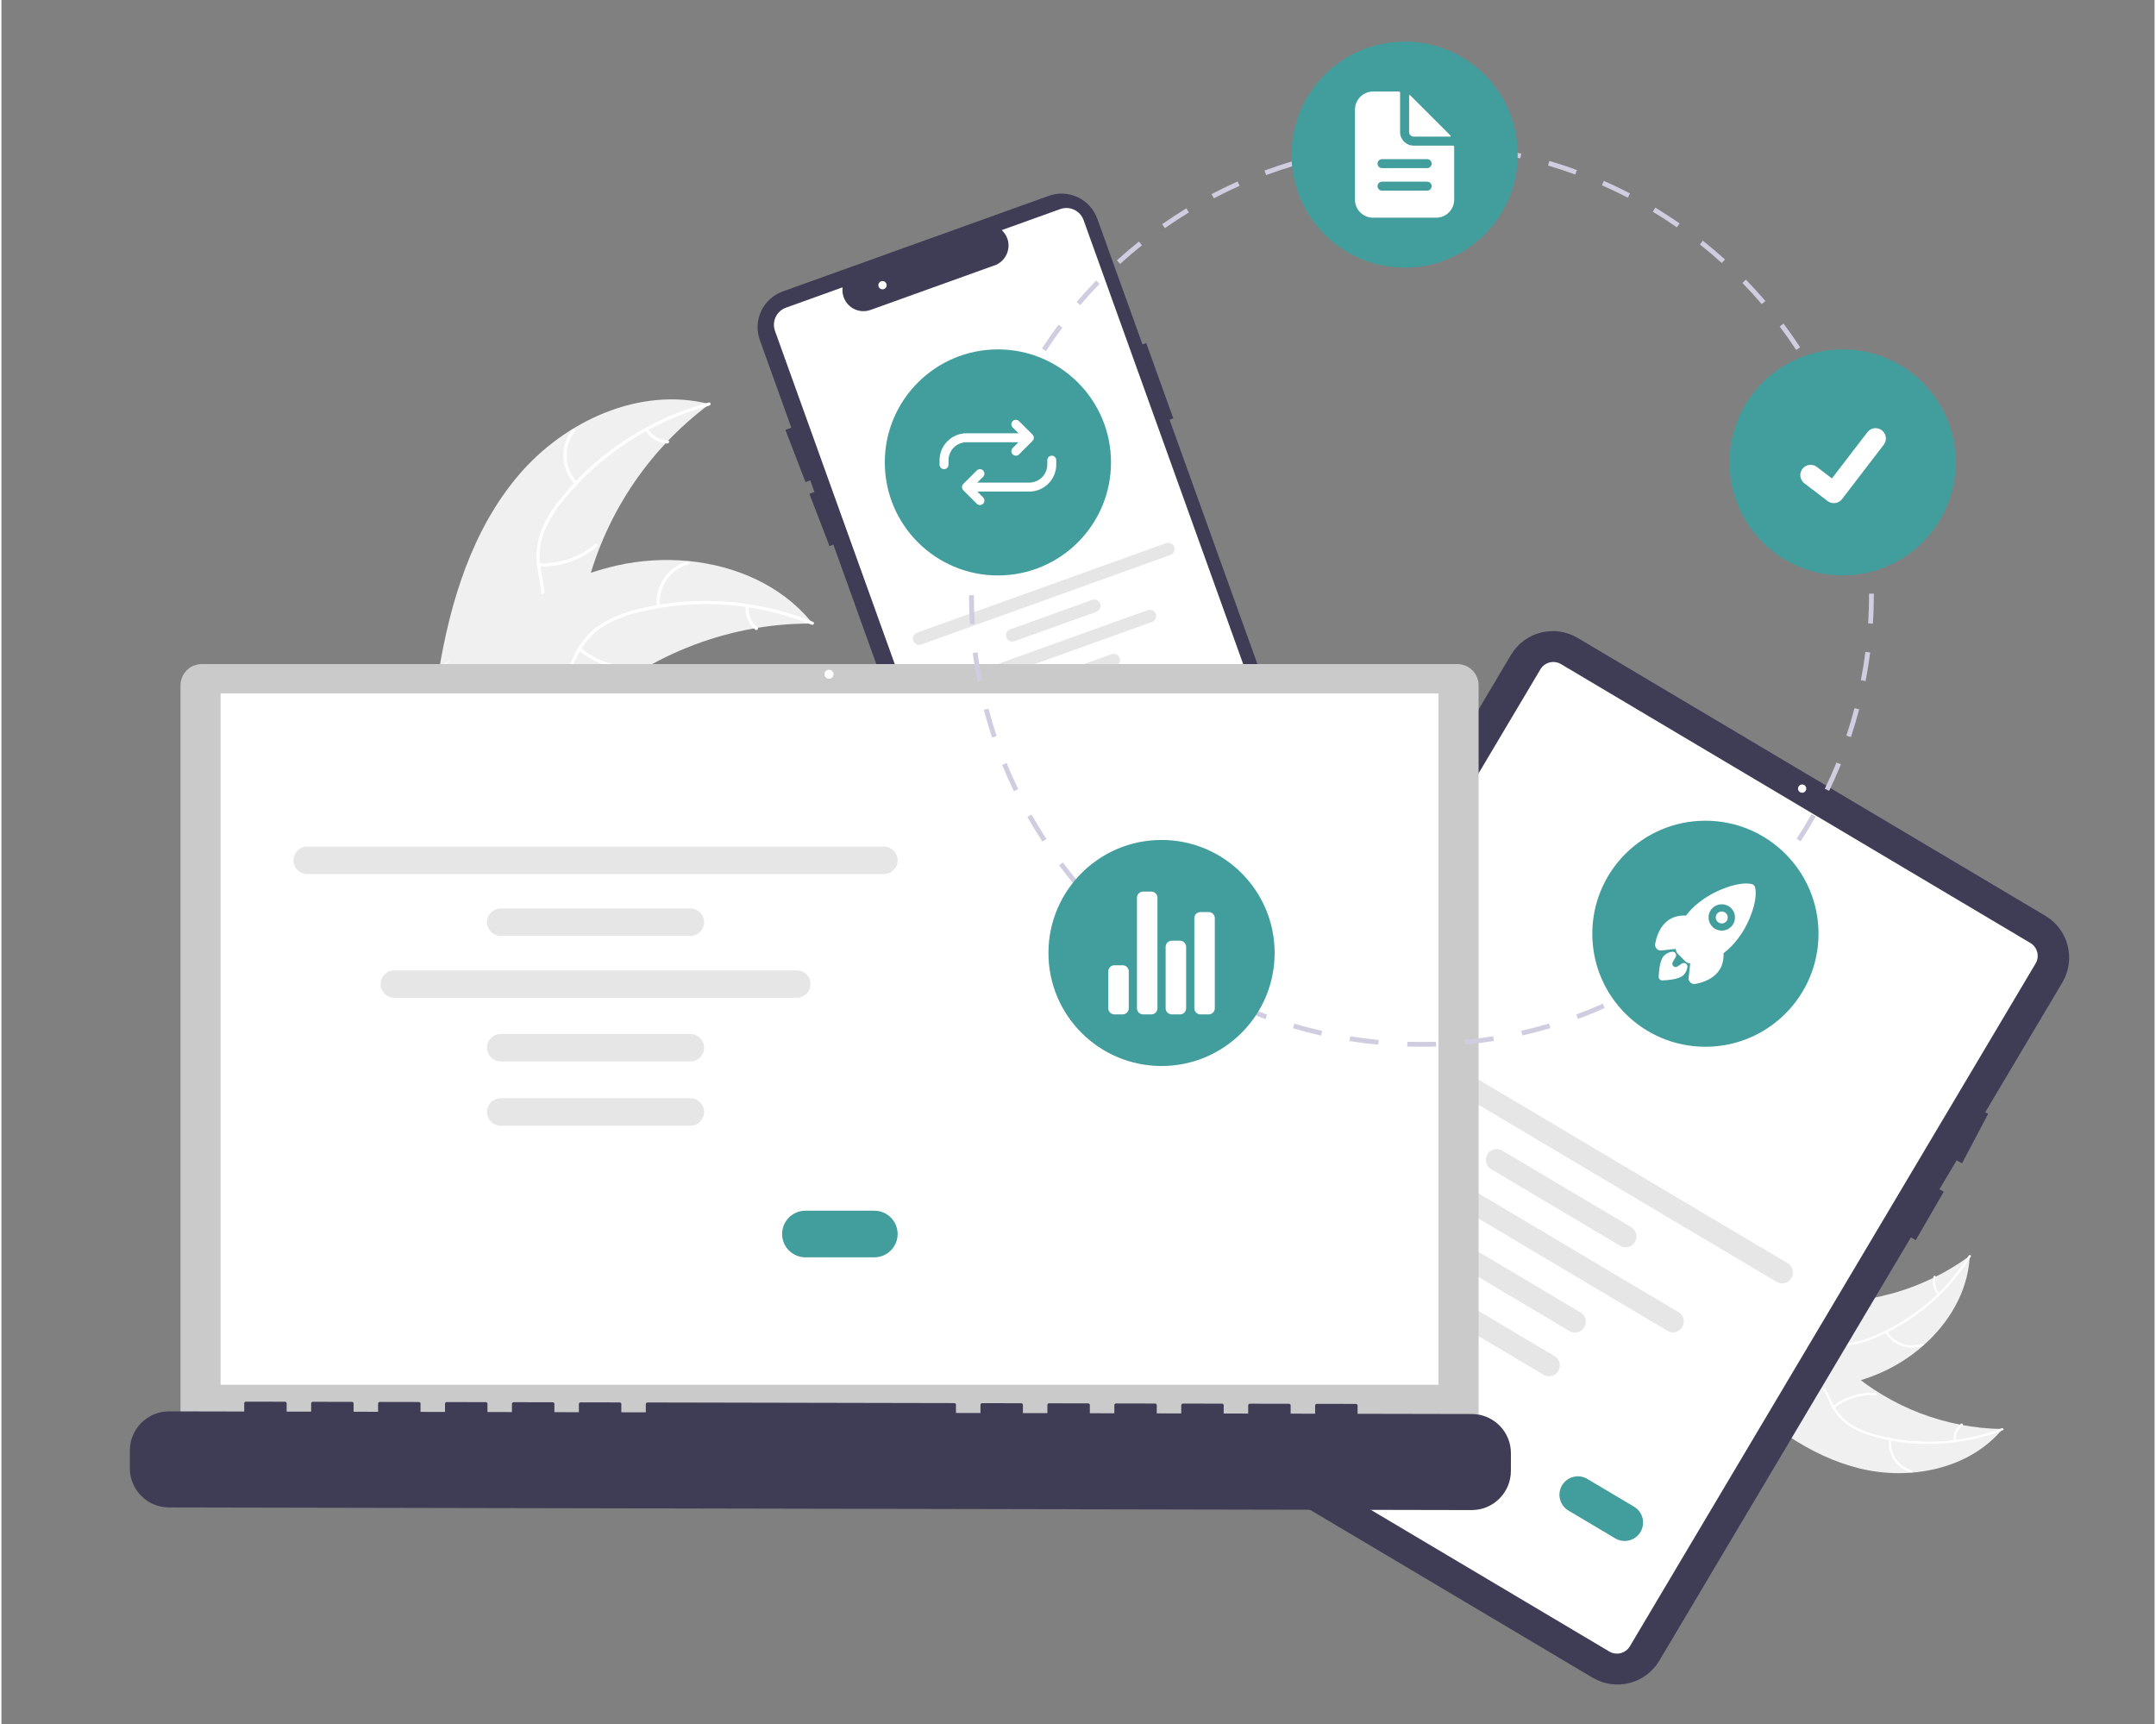 <svg xmlns="http://www.w3.org/2000/svg" xmlns:xlink="http://www.w3.org/1999/xlink" width="944" zoomAndPan="magnify" viewBox="0 0 708 567" height="755" preserveAspectRatio="xMidYMid meet" version="1.0"><rect x="0" y="0" width="708" height="567" fill="#808080" stroke="none"/><defs><clipPath id="65696c9cd3"><path d="M 424 13.891 L 499 13.891 L 499 89 L 424 89 Z M 424 13.891 " clip-rule="nonzero"/></clipPath><clipPath id="bf4a45e2d5"><path d="M 568 114 L 642.598 114 L 642.598 190 L 568 190 Z M 568 114 " clip-rule="nonzero"/></clipPath><clipPath id="f1587eb0f2"><path d="M 290.473 114 L 365 114 L 365 190 L 290.473 190 Z M 290.473 114 " clip-rule="nonzero"/></clipPath></defs><path fill="#3f3d56" d="M 432.488 272.582 L 384.105 138 L 385.332 137.559 L 376.434 112.805 L 375.207 113.246 L 360.352 71.926 C 359.23 68.809 356.918 66.266 353.922 64.852 C 350.926 63.441 347.492 63.277 344.375 64.398 L 256.906 95.832 C 253.789 96.953 251.242 99.266 249.832 102.262 C 248.422 105.258 248.258 108.691 249.375 111.809 L 259.734 140.621 L 257.797 141.367 L 264.406 158.535 L 265.961 157.938 L 267.332 161.758 L 265.68 162.395 L 272.293 179.559 L 273.559 179.074 L 321.516 312.469 C 322.629 315.59 324.941 318.137 327.941 319.551 C 330.938 320.961 334.375 321.125 337.492 319.996 L 424.961 288.559 C 431.445 286.223 434.812 279.074 432.488 272.582 Z M 432.488 272.582 " fill-opacity="1" fill-rule="nonzero"/><path fill="#ffffff" d="M 332.895 315.562 C 330.371 315.555 328.121 313.973 327.266 311.598 L 254.367 108.82 C 253.246 105.711 254.863 102.285 257.973 101.164 L 276.582 94.477 L 276.555 95.129 C 276.457 97.422 277.512 99.617 279.363 100.977 C 281.211 102.336 283.621 102.688 285.781 101.91 L 327.082 87.066 C 329.105 86.141 330.566 84.309 331.016 82.129 C 331.461 79.988 330.855 77.762 329.383 76.141 L 328.949 75.656 L 348.172 68.746 C 351.281 67.633 354.707 69.25 355.828 72.355 L 425.379 265.82 C 428.336 274.074 424.055 283.16 415.809 286.133 L 334.922 315.203 C 334.27 315.441 333.586 315.559 332.895 315.562 Z M 332.895 315.562 " fill-opacity="1" fill-rule="nonzero"/><path fill="#e6e6e6" d="M 384.387 182.48 L 302.465 211.922 C 301.77 212.176 300.992 212.035 300.426 211.559 C 299.859 211.078 299.594 210.336 299.723 209.609 C 299.855 208.879 300.367 208.277 301.066 208.027 L 382.984 178.586 C 384.059 178.203 385.242 178.762 385.629 179.836 C 386.012 180.906 385.457 182.09 384.387 182.48 Z M 384.387 182.48 " fill-opacity="1" fill-rule="nonzero"/><path fill="#e6e6e6" d="M 360.059 201.148 L 333.113 210.832 C 332.414 211.086 331.637 210.945 331.074 210.469 C 330.508 209.988 330.238 209.246 330.371 208.52 C 330.504 207.789 331.016 207.188 331.711 206.938 L 358.656 197.254 C 359.734 196.867 360.918 197.426 361.305 198.5 C 361.691 199.574 361.133 200.762 360.059 201.148 Z M 360.059 201.148 " fill-opacity="1" fill-rule="nonzero"/><path fill="#e6e6e6" d="M 366.465 218.977 L 339.52 228.66 C 338.445 229.047 337.262 228.488 336.875 227.414 C 336.488 226.336 337.047 225.152 338.121 224.766 L 365.066 215.082 C 366.141 214.695 367.328 215.254 367.715 216.328 C 368.102 217.402 367.543 218.59 366.465 218.977 Z M 366.465 218.977 " fill-opacity="1" fill-rule="nonzero"/><path fill="#e6e6e6" d="M 378.328 204.504 L 321.16 225.051 C 320.461 225.305 319.684 225.164 319.121 224.688 C 318.555 224.211 318.285 223.465 318.418 222.738 C 318.551 222.012 319.062 221.406 319.758 221.16 L 376.93 200.609 C 377.625 200.359 378.402 200.5 378.969 200.977 C 379.535 201.453 379.801 202.195 379.672 202.926 C 379.539 203.652 379.027 204.258 378.328 204.504 Z M 378.328 204.504 " fill-opacity="1" fill-rule="nonzero"/><path fill="#429e9d" d="M 403.613 236.258 L 393.828 239.773 C 392 240.43 389.984 239.48 389.328 237.652 C 388.672 235.824 389.621 233.809 391.449 233.152 L 401.23 229.637 C 403.059 228.98 405.074 229.93 405.73 231.758 C 406.387 233.586 405.438 235.598 403.613 236.258 Z M 403.613 236.258 " fill-opacity="1" fill-rule="nonzero"/><path fill="#ffffff" d="M 291.074 93.773 C 291.074 94.523 290.465 95.133 289.711 95.133 C 288.961 95.133 288.352 94.523 288.352 93.773 C 288.352 93.02 288.961 92.414 289.711 92.414 C 290.465 92.414 291.074 93.02 291.074 93.773 Z M 291.074 93.773 " fill-opacity="1" fill-rule="nonzero"/><path fill="#f0f0f0" d="M 170.031 156.27 C 185.281 138.324 210.027 127.012 232.836 132.875 C 212.293 148.168 197.82 170.238 191.98 195.172 C 189.762 204.797 188.297 215.734 180.484 221.773 C 175.621 225.531 169.082 226.559 162.973 225.879 C 156.863 225.195 151.051 222.969 145.312 220.758 L 143.789 220.926 C 147.625 197.691 154.781 174.219 170.031 156.27 Z M 170.031 156.27 " fill-opacity="1" fill-rule="nonzero"/><path fill="#ffffff" d="M 232.781 133.367 C 213.949 138.41 197.184 149.258 184.867 164.367 C 182.16 167.574 179.973 171.188 178.387 175.074 C 176.969 178.91 176.602 183.055 177.324 187.082 C 177.926 190.852 178.977 194.633 178.648 198.48 C 178.25 202.461 176.176 206.082 172.941 208.434 C 169.031 211.434 164.277 212.852 159.582 214.074 C 154.367 215.434 148.93 216.766 144.738 220.352 C 144.227 220.789 143.582 219.977 144.09 219.539 C 151.383 213.297 161.738 213.828 169.863 209.223 C 173.656 207.078 176.82 203.773 177.504 199.328 C 178.102 195.445 177.02 191.539 176.379 187.73 C 175.617 183.812 175.824 179.77 176.98 175.949 C 178.363 171.996 180.406 168.305 183.027 165.035 C 188.805 157.582 195.723 151.082 203.52 145.773 C 212.387 139.668 222.234 135.125 232.633 132.34 C 233.277 132.168 233.418 133.195 232.781 133.367 Z M 232.781 133.367 " fill-opacity="1" fill-rule="nonzero"/><path fill="#ffffff" d="M 188.547 159.27 C 183.891 154.289 183.523 146.672 187.684 141.27 C 188.094 140.742 188.934 141.355 188.523 141.883 C 184.637 146.906 184.992 154.012 189.359 158.621 C 189.82 159.109 189.004 159.75 188.547 159.27 Z M 188.547 159.27 " fill-opacity="1" fill-rule="nonzero"/><path fill="#ffffff" d="M 176.77 185.211 C 183.512 185.496 190.113 183.23 195.258 178.863 C 195.766 178.434 196.414 179.246 195.902 179.676 C 190.543 184.211 183.668 186.555 176.652 186.242 C 175.984 186.215 176.105 185.184 176.77 185.211 Z M 176.77 185.211 " fill-opacity="1" fill-rule="nonzero"/><path fill="#ffffff" d="M 212.652 141.02 C 214.031 143.281 216.453 144.703 219.102 144.797 C 219.773 144.816 219.648 145.848 218.984 145.828 C 216.059 145.711 213.383 144.152 211.84 141.664 C 211.672 141.438 211.707 141.117 211.922 140.934 C 212.148 140.758 212.473 140.797 212.652 141.02 Z M 212.652 141.02 " fill-opacity="1" fill-rule="nonzero"/><path fill="#f0f0f0" d="M 266.758 205.039 C 266.34 205.039 265.922 205.039 265.5 205.043 C 259.879 205.051 254.273 205.512 248.727 206.426 C 248.297 206.492 247.863 206.562 247.438 206.641 C 234.105 208.984 221.324 213.785 209.742 220.797 C 205.137 223.594 200.754 226.734 196.625 230.191 C 190.922 234.969 185.121 240.605 178.371 243.145 C 177.672 243.418 176.953 243.648 176.223 243.832 L 144.113 222.773 C 144.062 222.691 144.012 222.613 143.961 222.527 L 142.641 221.746 C 142.84 221.551 143.055 221.355 143.254 221.164 C 143.371 221.051 143.492 220.941 143.609 220.828 C 143.688 220.758 143.766 220.684 143.836 220.613 C 143.859 220.586 143.887 220.562 143.91 220.547 C 143.977 220.477 144.047 220.414 144.109 220.352 C 145.293 219.254 146.484 218.16 147.688 217.07 C 147.691 217.066 147.691 217.066 147.703 217.062 C 156.883 208.805 166.832 201.238 177.613 195.422 C 177.941 195.246 178.27 195.066 178.609 194.898 C 183.48 192.305 188.562 190.113 193.793 188.348 C 196.66 187.391 199.574 186.578 202.523 185.914 C 210.152 184.211 217.996 183.723 225.773 184.461 C 241.281 185.934 256.141 192.348 266.012 204.133 C 266.266 204.434 266.512 204.73 266.758 205.039 Z M 266.758 205.039 " fill-opacity="1" fill-rule="nonzero"/><path fill="#ffffff" d="M 266.418 205.402 C 248.348 198.09 228.43 196.66 209.496 201.312 C 205.402 202.238 201.48 203.809 197.875 205.957 C 194.434 208.168 191.641 211.258 189.797 214.906 C 188.008 218.277 186.566 221.93 183.988 224.805 C 181.277 227.742 177.438 229.383 173.441 229.312 C 168.512 229.355 163.863 227.629 159.375 225.777 C 154.391 223.723 149.25 221.512 143.742 221.855 C 143.074 221.895 143.051 220.855 143.715 220.816 C 153.297 220.223 161.246 226.879 170.504 228.094 C 174.824 228.66 179.344 227.93 182.562 224.793 C 185.379 222.047 186.867 218.281 188.652 214.855 C 190.398 211.27 193 208.164 196.227 205.812 C 199.707 203.484 203.562 201.77 207.625 200.734 C 216.727 198.262 226.164 197.234 235.586 197.691 C 246.34 198.156 256.938 200.457 266.918 204.492 C 267.539 204.742 267.031 205.648 266.418 205.402 Z M 266.418 205.402 " fill-opacity="1" fill-rule="nonzero"/><path fill="#ffffff" d="M 215.504 199.453 C 214.781 192.676 219.078 186.371 225.652 184.566 C 226.297 184.391 226.598 185.383 225.953 185.559 C 219.828 187.23 215.832 193.117 216.543 199.43 C 216.617 200.094 215.578 200.113 215.504 199.453 Z M 215.504 199.453 " fill-opacity="1" fill-rule="nonzero"/><path fill="#ffffff" d="M 190.477 213.078 C 195.691 217.363 202.324 219.531 209.062 219.141 C 209.73 219.102 209.754 220.141 209.09 220.18 C 202.078 220.57 195.176 218.305 189.762 213.832 C 189.246 213.406 189.965 212.656 190.477 213.078 Z M 190.477 213.078 " fill-opacity="1" fill-rule="nonzero"/><path fill="#ffffff" d="M 245.742 199.395 C 245.477 202.031 246.559 204.625 248.617 206.293 C 249.137 206.711 248.418 207.461 247.902 207.047 C 245.637 205.191 244.438 202.336 244.703 199.422 C 244.703 199.137 244.926 198.906 245.207 198.891 C 245.496 198.883 245.73 199.109 245.742 199.395 Z M 245.742 199.395 " fill-opacity="1" fill-rule="nonzero"/><path fill="#f0f0f0" d="M 611.051 482.844 C 627.68 486.918 647.07 483.043 658.008 469.875 C 639.395 469.617 621.469 462.785 607.406 450.582 C 602 445.859 596.477 440.043 589.301 439.812 C 584.836 439.668 580.547 441.848 577.238 444.852 C 573.934 447.855 571.457 451.645 569.02 455.391 L 568.051 455.938 C 580.207 467.992 594.426 478.766 611.051 482.844 Z M 611.051 482.844 " fill-opacity="1" fill-rule="nonzero"/><path fill="#ffffff" d="M 657.766 469.609 C 644.527 474.66 630.031 475.41 616.34 471.754 C 613.379 471.02 610.551 469.824 607.965 468.211 C 605.492 466.555 603.508 464.27 602.223 461.59 C 600.969 459.113 599.977 456.438 598.145 454.312 C 596.215 452.137 593.449 450.891 590.543 450.883 C 586.965 450.781 583.559 451.969 580.27 453.25 C 576.621 454.668 572.852 456.203 568.852 455.875 C 568.367 455.832 568.336 456.586 568.82 456.625 C 575.773 457.199 581.648 452.477 588.395 451.727 C 591.543 451.375 594.812 451.973 597.109 454.301 C 599.113 456.336 600.141 459.094 601.387 461.609 C 602.605 464.242 604.453 466.539 606.762 468.293 C 609.258 470.035 612.035 471.336 614.973 472.148 C 621.551 474.078 628.391 474.961 635.246 474.762 C 643.07 474.582 650.805 473.066 658.117 470.277 C 658.57 470.105 658.215 469.438 657.766 469.609 Z M 657.766 469.609 " fill-opacity="1" fill-rule="nonzero"/><path fill="#ffffff" d="M 620.68 473.191 C 620.055 478.109 623.086 482.75 627.84 484.16 C 628.305 484.297 628.539 483.578 628.07 483.441 C 623.645 482.137 620.824 477.801 621.434 473.227 C 621.496 472.746 620.742 472.715 620.68 473.191 Z M 620.68 473.191 " fill-opacity="1" fill-rule="nonzero"/><path fill="#ffffff" d="M 602.691 462.93 C 606.539 459.891 611.395 458.41 616.285 458.793 C 616.77 458.832 616.801 458.078 616.316 458.039 C 611.227 457.652 606.18 459.199 602.18 462.371 C 601.801 462.672 602.312 463.23 602.691 462.93 Z M 602.691 462.93 " fill-opacity="1" fill-rule="nonzero"/><path fill="#ffffff" d="M 642.652 473.676 C 642.5 471.754 643.32 469.887 644.84 468.703 C 645.227 468.406 644.715 467.852 644.332 468.145 C 642.66 469.461 641.75 471.52 641.898 473.641 C 641.895 473.844 642.051 474.02 642.258 474.035 C 642.465 474.043 642.641 473.883 642.652 473.676 Z M 642.652 473.676 " fill-opacity="1" fill-rule="nonzero"/><path fill="#f0f0f0" d="M 647.246 412.922 C 647 413.102 646.754 413.281 646.504 413.457 C 643.191 415.848 639.688 417.965 636.035 419.785 C 635.754 419.93 635.469 420.074 635.184 420.211 C 626.332 424.508 616.758 427.125 606.953 427.926 C 603.051 428.242 599.129 428.258 595.223 427.98 C 589.828 427.594 584.012 426.746 578.953 428.125 C 578.426 428.262 577.906 428.434 577.395 428.633 L 567.453 454.711 C 567.461 454.781 567.465 454.852 567.469 454.922 L 567.027 455.945 C 567.227 455.973 567.434 456 567.637 456.027 C 567.75 456.043 567.871 456.055 567.984 456.074 C 568.062 456.082 568.141 456.09 568.211 456.105 C 568.238 456.109 568.266 456.109 568.285 456.113 C 568.355 456.125 568.422 456.129 568.484 456.141 C 569.648 456.285 570.816 456.422 571.988 456.551 C 571.996 456.551 571.996 456.551 572.004 456.547 C 580.918 457.609 589.926 457.613 598.84 456.555 C 599.105 456.52 599.375 456.488 599.645 456.438 C 603.621 455.891 607.547 455.02 611.383 453.832 C 613.477 453.176 615.543 452.41 617.562 451.547 C 622.777 449.301 627.605 446.246 631.875 442.5 C 640.379 435.027 646.398 424.922 647.191 413.777 C 647.211 413.492 647.23 413.211 647.246 412.922 Z M 647.246 412.922 " fill-opacity="1" fill-rule="nonzero"/><path fill="#ffffff" d="M 646.891 412.855 C 639.359 424.859 628.238 434.184 615.105 439.508 C 612.301 440.703 609.324 441.449 606.285 441.719 C 603.312 441.887 600.355 441.254 597.711 439.891 C 595.223 438.668 592.82 437.129 590.074 436.535 C 587.227 435.957 584.266 436.629 581.941 438.371 C 579.02 440.445 577.02 443.441 575.164 446.445 C 573.105 449.777 571.016 453.27 567.629 455.414 C 567.219 455.672 567.645 456.297 568.055 456.035 C 573.953 452.305 575.797 444.996 580.734 440.34 C 583.035 438.164 586.008 436.672 589.242 437.148 C 592.07 437.566 594.551 439.148 597.059 440.41 C 599.617 441.777 602.473 442.5 605.375 442.508 C 608.418 442.395 611.418 441.766 614.25 440.645 C 620.664 438.223 626.66 434.809 632.016 430.527 C 638.152 425.676 643.414 419.805 647.574 413.18 C 647.832 412.77 647.148 412.449 646.891 412.855 Z M 646.891 412.855 " fill-opacity="1" fill-rule="nonzero"/><path fill="#ffffff" d="M 619.438 438.043 C 621.898 442.344 627.113 444.227 631.758 442.488 C 632.211 442.32 631.965 441.605 631.512 441.777 C 627.191 443.402 622.328 441.637 620.059 437.617 C 619.82 437.195 619.199 437.621 619.438 438.043 Z M 619.438 438.043 " fill-opacity="1" fill-rule="nonzero"/><path fill="#ffffff" d="M 598.895 440.676 C 600.137 435.934 603.121 431.832 607.258 429.191 C 607.664 428.93 607.238 428.309 606.828 428.57 C 602.535 431.324 599.434 435.598 598.152 440.539 C 598.031 441.008 598.773 441.145 598.895 440.676 Z M 598.895 440.676 " fill-opacity="1" fill-rule="nonzero"/><path fill="#ffffff" d="M 637.27 425.199 C 635.992 423.758 635.523 421.773 636.027 419.914 C 636.152 419.445 635.41 419.309 635.285 419.773 C 634.738 421.832 635.25 424.023 636.648 425.629 C 636.77 425.793 637 425.836 637.172 425.727 C 637.344 425.605 637.387 425.371 637.27 425.199 Z M 637.27 425.199 " fill-opacity="1" fill-rule="nonzero"/><path fill="#3f3d56" d="M 677.68 323.047 L 652.324 365.707 L 653.289 366.215 L 644.703 382.492 L 642.914 381.547 L 637.273 391.035 L 638.672 391.84 L 629.473 407.766 L 627.879 406.844 L 545.145 546.062 C 540.629 553.648 530.82 556.145 523.227 551.645 L 369.418 460.266 C 361.832 455.75 359.332 445.941 363.836 438.348 L 496.371 215.332 C 500.891 207.742 510.695 205.246 518.293 209.75 L 672.098 301.129 C 679.684 305.648 682.18 315.449 677.68 323.047 Z M 677.68 323.047 " fill-opacity="1" fill-rule="nonzero"/><path fill="#ffffff" d="M 528.707 543.035 L 374.359 451.336 C 372.02 449.941 371.25 446.922 372.637 444.578 L 506.051 220.078 C 507.445 217.742 510.469 216.973 512.809 218.359 L 667.156 310.059 C 669.496 311.449 670.266 314.473 668.875 316.812 L 535.465 541.316 C 534.07 543.652 531.047 544.422 528.707 543.035 Z M 528.707 543.035 " fill-opacity="1" fill-rule="nonzero"/><path fill="#ffffff" d="M 593.469 259.301 C 593.469 260.051 592.859 260.66 592.109 260.66 C 591.355 260.66 590.746 260.051 590.746 259.301 C 590.746 258.547 591.355 257.938 592.109 257.938 C 592.859 257.938 593.469 258.547 593.469 259.301 Z M 593.469 259.301 " fill-opacity="1" fill-rule="nonzero"/><path fill="#e6e6e6" d="M 583.688 421.477 L 454.844 344.934 C 453.746 344.285 453.078 343.098 453.09 341.824 C 453.105 340.547 453.801 339.379 454.914 338.754 C 456.027 338.133 457.391 338.152 458.484 338.809 L 587.328 415.355 C 588.426 416 589.094 417.188 589.082 418.465 C 589.066 419.738 588.371 420.91 587.258 421.531 C 586.145 422.156 584.781 422.133 583.688 421.477 Z M 583.688 421.477 " fill-opacity="1" fill-rule="nonzero"/><path fill="#e6e6e6" d="M 532.242 409.617 L 489.863 384.438 C 488.77 383.789 488.102 382.605 488.121 381.332 C 488.137 380.059 488.828 378.891 489.938 378.27 C 491.051 377.648 492.406 377.664 493.5 378.316 L 535.883 403.492 C 537.574 404.496 538.129 406.684 537.125 408.375 C 536.121 410.066 533.934 410.621 532.242 409.617 Z M 532.242 409.617 " fill-opacity="1" fill-rule="nonzero"/><path fill="#e6e6e6" d="M 515.578 437.656 L 473.199 412.477 C 471.508 411.473 470.953 409.289 471.957 407.598 C 472.961 405.906 475.148 405.348 476.84 406.355 L 519.219 431.531 C 520.91 432.535 521.469 434.723 520.461 436.414 C 519.457 438.105 517.27 438.66 515.578 437.656 Z M 515.578 437.656 " fill-opacity="1" fill-rule="nonzero"/><path fill="#e6e6e6" d="M 507.047 452.016 L 464.664 426.84 C 463.566 426.191 462.902 425.004 462.914 423.73 C 462.93 422.457 463.625 421.289 464.738 420.664 C 465.852 420.043 467.211 420.062 468.305 420.715 L 510.684 445.895 C 511.785 446.539 512.453 447.727 512.441 449.004 C 512.426 450.277 511.73 451.449 510.617 452.07 C 509.5 452.695 508.141 452.672 507.047 452.016 Z M 507.047 452.016 " fill-opacity="1" fill-rule="nonzero"/><path fill="#e6e6e6" d="M 547.797 437.562 L 457.879 384.141 C 456.199 383.133 455.648 380.953 456.648 379.266 C 457.652 377.582 459.828 377.023 461.52 378.016 L 551.434 431.438 C 552.535 432.082 553.203 433.27 553.191 434.547 C 553.176 435.82 552.48 436.992 551.367 437.613 C 550.25 438.238 548.891 438.219 547.797 437.562 Z M 547.797 437.562 " fill-opacity="1" fill-rule="nonzero"/><path fill="#429e9d" d="M 530.656 505.832 L 515.27 496.688 C 512.398 494.977 511.453 491.266 513.164 488.391 C 514.871 485.516 518.582 484.57 521.457 486.273 L 536.848 495.418 C 539.723 497.125 540.668 500.84 538.961 503.719 C 537.25 506.594 533.535 507.539 530.656 505.832 Z M 530.656 505.832 " fill-opacity="1" fill-rule="nonzero"/><path fill="#cacaca" d="M 58.887 472.41 L 485.727 472.41 L 485.727 225.332 C 485.719 221.477 482.598 218.352 478.742 218.348 L 65.871 218.348 C 62.016 218.352 58.891 221.477 58.887 225.332 Z M 58.887 472.41 " fill-opacity="1" fill-rule="nonzero"/><path fill="#ffffff" d="M 72.074 228.004 L 472.535 228.004 L 472.535 455.324 L 72.074 455.324 Z M 72.074 228.004 " fill-opacity="1" fill-rule="nonzero"/><path fill="#e6e6e6" d="M 290.18 287.387 L 100.535 287.387 C 98.043 287.387 96.027 285.367 96.027 282.879 C 96.027 280.391 98.043 278.371 100.535 278.371 L 290.18 278.371 C 292.668 278.371 294.688 280.391 294.688 282.879 C 294.688 285.367 292.668 287.387 290.18 287.387 Z M 290.18 287.387 " fill-opacity="1" fill-rule="nonzero"/><path fill="#e6e6e6" d="M 226.547 307.73 L 164.168 307.73 C 161.676 307.73 159.66 305.715 159.66 303.223 C 159.66 300.734 161.676 298.715 164.168 298.715 L 226.547 298.715 C 229.035 298.715 231.055 300.734 231.055 303.223 C 231.055 305.715 229.035 307.73 226.547 307.73 Z M 226.547 307.73 " fill-opacity="1" fill-rule="nonzero"/><path fill="#e6e6e6" d="M 226.547 349 L 164.168 349 C 161.676 349 159.66 346.984 159.66 344.496 C 159.66 342.004 161.676 339.988 164.168 339.988 L 226.547 339.988 C 229.035 339.988 231.055 342.004 231.055 344.496 C 231.055 346.984 229.035 349 226.547 349 Z M 226.547 349 " fill-opacity="1" fill-rule="nonzero"/><path fill="#e6e6e6" d="M 226.547 370.141 L 164.168 370.141 C 161.676 370.141 159.66 368.121 159.66 365.633 C 159.66 363.145 161.676 361.125 164.168 361.125 L 226.547 361.125 C 229.035 361.125 231.055 363.145 231.055 365.633 C 231.055 368.121 229.035 370.141 226.547 370.141 Z M 226.547 370.141 " fill-opacity="1" fill-rule="nonzero"/><path fill="#e6e6e6" d="M 261.531 328.078 L 129.184 328.078 C 126.691 328.078 124.676 326.059 124.676 323.57 C 124.676 321.082 126.691 319.062 129.184 319.062 L 261.531 319.062 C 264.02 319.062 266.039 321.082 266.039 323.57 C 266.039 326.059 264.02 328.078 261.531 328.078 Z M 261.531 328.078 " fill-opacity="1" fill-rule="nonzero"/><path fill="#429e9d" d="M 287.02 413.418 L 264.371 413.418 C 260.137 413.418 256.707 409.988 256.707 405.754 C 256.707 401.523 260.137 398.09 264.371 398.09 L 287.02 398.09 C 291.254 398.09 294.688 401.523 294.688 405.754 C 294.688 409.988 291.254 413.418 287.02 413.418 Z M 287.02 413.418 " fill-opacity="1" fill-rule="nonzero"/><path fill="#3f3d56" d="M 483.5 464.941 L 445.926 464.867 L 445.93 462.16 C 445.93 462.016 445.875 461.879 445.773 461.777 C 445.672 461.68 445.535 461.621 445.395 461.621 L 432.512 461.594 C 432.367 461.594 432.23 461.652 432.129 461.75 C 432.031 461.852 431.973 461.988 431.973 462.129 L 431.969 464.836 L 423.914 464.82 L 423.922 462.113 C 423.922 461.973 423.863 461.836 423.766 461.734 C 423.664 461.633 423.527 461.578 423.387 461.574 L 410.504 461.551 C 410.359 461.551 410.223 461.605 410.121 461.707 C 410.02 461.809 409.965 461.941 409.965 462.086 L 409.957 464.793 L 401.906 464.777 L 401.914 462.07 C 401.914 461.926 401.855 461.789 401.758 461.688 C 401.656 461.59 401.52 461.531 401.375 461.531 L 388.492 461.504 C 388.352 461.504 388.215 461.562 388.113 461.66 C 388.012 461.762 387.957 461.898 387.957 462.039 L 387.949 464.746 L 379.898 464.73 L 379.902 462.023 C 379.906 461.883 379.848 461.746 379.746 461.645 C 379.648 461.543 379.512 461.488 379.367 461.488 L 366.484 461.461 C 366.344 461.461 366.207 461.516 366.105 461.617 C 366.004 461.719 365.949 461.852 365.949 461.996 L 365.941 464.703 L 357.891 464.688 L 357.895 461.98 C 357.895 461.836 357.84 461.699 357.738 461.598 C 357.641 461.5 357.504 461.441 357.359 461.441 L 344.477 461.414 C 344.336 461.414 344.199 461.473 344.098 461.57 C 343.996 461.672 343.938 461.809 343.938 461.949 L 343.934 464.656 L 335.883 464.641 L 335.887 461.934 C 335.887 461.793 335.832 461.656 335.73 461.555 C 335.629 461.453 335.492 461.398 335.352 461.398 L 322.469 461.371 C 322.324 461.371 322.188 461.426 322.09 461.527 C 321.988 461.629 321.93 461.766 321.93 461.906 L 321.926 464.613 L 313.875 464.598 L 313.879 461.891 C 313.879 461.746 313.824 461.609 313.723 461.512 C 313.621 461.41 313.484 461.352 313.344 461.352 L 212.426 461.145 C 212.285 461.145 212.148 461.203 212.047 461.301 C 211.945 461.402 211.891 461.539 211.887 461.684 L 211.883 464.391 L 203.832 464.371 L 203.836 461.664 C 203.836 461.523 203.781 461.387 203.68 461.285 C 203.578 461.184 203.441 461.129 203.301 461.129 L 190.418 461.102 C 190.277 461.102 190.141 461.156 190.039 461.258 C 189.938 461.359 189.879 461.496 189.879 461.637 L 189.875 464.344 L 181.824 464.328 L 181.828 461.621 C 181.828 461.477 181.773 461.34 181.672 461.242 C 181.57 461.141 181.434 461.082 181.293 461.082 L 168.41 461.055 C 168.266 461.055 168.129 461.113 168.031 461.215 C 167.93 461.312 167.871 461.449 167.871 461.594 L 167.867 464.301 L 159.812 464.281 L 159.82 461.574 C 159.82 461.434 159.762 461.297 159.664 461.195 C 159.562 461.094 159.426 461.039 159.285 461.039 L 146.402 461.012 C 146.258 461.012 146.121 461.066 146.02 461.168 C 145.922 461.27 145.863 461.406 145.863 461.547 L 145.859 464.254 L 137.805 464.238 L 137.812 461.531 C 137.812 461.387 137.754 461.254 137.656 461.152 C 137.555 461.051 137.418 460.992 137.277 460.992 L 124.391 460.969 C 124.25 460.965 124.113 461.023 124.012 461.125 C 123.91 461.223 123.855 461.359 123.855 461.504 L 123.848 464.211 L 115.797 464.191 L 115.805 461.484 C 115.805 461.344 115.746 461.207 115.645 461.105 C 115.547 461.004 115.41 460.949 115.266 460.949 L 102.383 460.922 C 102.242 460.922 102.105 460.977 102.004 461.078 C 101.902 461.18 101.848 461.316 101.848 461.457 L 101.84 464.164 L 93.789 464.148 L 93.793 461.441 C 93.793 461.301 93.738 461.164 93.637 461.062 C 93.539 460.961 93.402 460.902 93.258 460.902 L 80.375 460.879 C 80.234 460.879 80.098 460.934 79.996 461.035 C 79.895 461.133 79.84 461.27 79.836 461.414 L 79.832 464.121 L 55.141 464.07 C 48.023 464.055 42.246 469.809 42.23 476.926 L 42.219 482.75 C 42.203 489.863 47.961 495.641 55.074 495.656 L 483.434 496.527 C 490.551 496.543 496.328 490.789 496.344 483.676 L 496.355 477.852 C 496.371 470.734 490.613 464.957 483.5 464.941 Z M 483.5 464.941 " fill-opacity="1" fill-rule="nonzero"/><path fill="#ffffff" d="M 273.605 221.691 C 273.605 222.512 272.941 223.176 272.121 223.176 C 271.301 223.176 270.633 222.512 270.633 221.691 C 270.633 220.871 271.301 220.207 272.121 220.207 C 272.941 220.207 273.605 220.871 273.605 221.691 Z M 273.605 221.691 " fill-opacity="1" fill-rule="nonzero"/><path fill="#d0cde1" d="M 466.996 344.184 C 465.418 344.172 463.82 344.16 462.254 344.113 L 462.301 342.531 C 463.852 342.582 465.441 342.602 466.996 342.605 C 468.562 342.605 470.156 342.578 471.734 342.527 L 471.785 344.105 C 470.188 344.16 468.578 344.184 466.996 344.184 Z M 452.738 343.516 C 449.59 343.219 446.406 342.816 443.281 342.316 L 443.531 340.758 C 446.621 341.25 449.77 341.648 452.887 341.945 Z M 481.297 343.5 L 481.148 341.926 C 484.266 341.629 487.41 341.227 490.504 340.727 L 490.754 342.289 C 487.629 342.793 484.449 343.199 481.297 343.5 Z M 433.922 340.512 C 430.836 339.812 427.734 339.004 424.695 338.109 L 425.145 336.59 C 428.148 337.48 431.219 338.277 434.273 338.969 Z M 500.113 340.473 L 499.762 338.934 C 502.82 338.234 505.891 337.43 508.883 336.543 L 509.336 338.059 C 506.309 338.957 503.203 339.77 500.113 340.473 Z M 415.645 335.117 C 412.668 334.023 409.691 332.82 406.793 331.539 L 407.434 330.094 C 410.301 331.359 413.246 332.551 416.191 333.633 Z M 518.383 335.055 L 517.836 333.57 C 520.762 332.492 523.699 331.301 526.562 330.031 L 527.203 331.48 C 524.309 332.762 521.34 333.965 518.383 335.055 Z M 398.195 327.398 C 395.395 325.938 392.594 324.363 389.879 322.719 L 390.699 321.367 C 393.387 322.996 396.156 324.551 398.926 325.996 Z M 535.777 327.344 L 535.047 325.941 C 537.812 324.496 540.57 322.938 543.25 321.312 L 544.074 322.664 C 541.363 324.309 538.574 325.883 535.777 327.344 Z M 381.887 317.516 C 379.293 315.707 376.719 313.789 374.242 311.816 L 375.23 310.578 C 377.68 312.531 380.227 314.43 382.793 316.219 Z M 552.055 317.461 L 551.148 316.164 C 553.715 314.371 556.254 312.473 558.699 310.523 L 559.688 311.758 C 557.215 313.73 554.648 315.648 552.055 317.461 Z M 366.98 305.637 C 364.637 303.508 362.328 301.281 360.129 299.012 L 361.266 297.91 C 363.441 300.156 365.723 302.359 368.043 304.465 Z M 566.941 305.582 L 565.879 304.41 C 568.191 302.309 570.473 300.105 572.652 297.855 L 573.789 298.953 C 571.586 301.227 569.281 303.457 566.941 305.582 Z M 353.711 291.969 C 351.66 289.562 349.656 287.059 347.762 284.527 L 349.027 283.582 C 350.902 286.086 352.883 288.562 354.918 290.941 Z M 580.203 291.902 L 579 290.875 C 581.031 288.496 583.012 286.016 584.887 283.508 L 586.156 284.457 C 584.258 286.988 582.258 289.496 580.203 291.902 Z M 342.297 276.727 C 340.566 274.078 338.898 271.344 337.344 268.598 L 338.723 267.816 C 340.262 270.535 341.91 273.242 343.621 275.863 Z M 591.621 276.641 L 590.293 275.777 C 592.008 273.152 593.656 270.441 595.195 267.719 L 596.574 268.492 C 595.02 271.246 593.352 273.988 591.621 276.641 Z M 332.926 260.164 C 331.547 257.32 330.246 254.395 329.059 251.473 L 330.523 250.875 C 331.699 253.766 332.988 256.66 334.352 259.477 Z M 600.996 260.043 L 599.57 259.355 C 600.93 256.535 602.219 253.633 603.398 250.727 L 604.863 251.32 C 603.672 254.258 602.371 257.191 600.996 260.043 Z M 325.754 242.535 C 324.754 239.531 323.84 236.457 323.035 233.402 L 324.566 233 C 325.363 236.023 326.266 239.062 327.258 242.035 Z M 608.16 242.367 L 606.66 241.871 C 607.645 238.902 608.543 235.863 609.336 232.832 L 610.867 233.234 C 610.066 236.297 609.156 239.367 608.16 242.367 Z M 320.914 224.117 C 320.309 221.016 319.797 217.852 319.395 214.715 L 320.961 214.512 C 321.363 217.613 321.867 220.746 322.469 223.812 Z M 612.98 223.941 L 611.426 223.645 C 612.02 220.574 612.523 217.445 612.922 214.336 L 614.488 214.539 C 614.09 217.676 613.582 220.844 612.98 223.941 Z M 318.477 205.234 C 318.273 202.082 318.172 198.879 318.168 195.711 L 319.75 195.707 C 319.754 198.844 319.855 202.012 320.059 205.129 Z M 615.395 205.055 L 613.816 204.957 C 614.012 201.84 614.113 198.672 614.113 195.535 L 614.109 195.188 L 615.695 195.188 L 615.695 195.531 C 615.695 198.703 615.594 201.906 615.395 205.055 Z M 320.035 186.289 L 318.457 186.191 C 318.652 183.035 318.953 179.844 319.348 176.707 L 320.918 176.906 C 320.527 180.008 320.23 183.164 320.035 186.289 Z M 613.793 185.77 C 613.586 182.645 613.281 179.488 612.875 176.391 L 614.445 176.188 C 614.852 179.316 615.164 182.508 615.371 185.668 Z M 322.402 167.598 L 320.848 167.301 C 321.445 164.195 322.152 161.07 322.949 158.008 L 324.48 158.406 C 323.691 161.438 322.992 164.527 322.402 167.598 Z M 611.359 167.09 C 610.758 164.016 610.047 160.926 609.25 157.902 L 610.777 157.5 C 611.586 160.555 612.305 163.68 612.914 166.785 Z M 327.148 149.367 L 325.645 148.871 C 326.637 145.867 327.742 142.852 328.934 139.914 L 330.398 140.504 C 329.223 143.414 328.129 146.395 327.148 149.367 Z M 606.551 148.875 C 605.555 145.906 604.453 142.934 603.273 140.035 L 604.738 139.441 C 605.934 142.367 607.047 145.371 608.051 148.371 Z M 334.215 131.871 L 332.789 131.188 C 334.164 128.336 335.648 125.488 337.203 122.73 L 338.582 123.508 C 337.043 126.234 335.574 129.051 334.215 131.871 Z M 599.438 131.441 C 598.074 128.633 596.602 125.828 595.055 123.105 L 596.434 122.324 C 597.992 125.078 599.484 127.914 600.859 130.75 Z M 343.473 115.438 L 342.145 114.574 C 343.871 111.926 345.707 109.293 347.602 106.758 L 348.871 107.699 C 346.996 110.211 345.18 112.816 343.473 115.438 Z M 590.145 115.066 C 588.434 112.453 586.613 109.859 584.73 107.355 L 585.996 106.406 C 587.898 108.938 589.738 111.559 591.469 114.199 Z M 354.75 100.328 L 353.543 99.301 C 355.594 96.895 357.75 94.52 359.949 92.242 L 361.086 93.344 C 358.91 95.594 356.777 97.941 354.75 100.328 Z M 578.832 100 C 576.797 97.625 574.66 95.281 572.477 93.035 L 573.613 91.934 C 575.816 94.203 577.98 96.57 580.035 98.973 Z M 367.855 86.777 L 366.789 85.605 C 369.133 83.477 371.57 81.395 374.039 79.422 L 375.027 80.656 C 372.586 82.609 370.172 84.668 367.855 86.777 Z M 565.688 86.488 C 563.367 84.391 560.949 82.336 558.496 80.387 L 559.48 79.148 C 561.961 81.121 564.406 83.195 566.75 85.316 Z M 382.574 75.008 L 381.664 73.711 C 384.254 71.898 386.938 70.145 389.641 68.5 L 390.461 69.852 C 387.789 71.477 385.137 73.211 382.574 75.008 Z M 550.926 74.754 C 548.352 72.961 545.688 71.234 543.012 69.617 L 543.832 68.262 C 546.535 69.898 549.227 71.645 551.832 73.457 Z M 398.664 65.211 L 397.93 63.812 C 400.727 62.344 403.609 60.949 406.5 59.664 L 407.141 61.109 C 404.285 62.379 401.43 63.762 398.664 65.211 Z M 534.781 64.996 C 532.004 63.551 529.141 62.176 526.27 60.91 L 526.91 59.465 C 529.809 60.742 532.703 62.129 535.512 63.59 Z M 415.863 57.562 L 415.316 56.078 C 418.281 54.98 421.324 53.965 424.359 53.062 L 424.812 54.578 C 421.809 55.473 418.801 56.477 415.863 57.562 Z M 517.508 57.383 C 514.566 56.305 511.555 55.312 508.551 54.43 L 508.996 52.914 C 512.031 53.805 515.078 54.809 518.051 55.898 Z M 433.934 52.18 L 433.578 50.637 C 436.656 49.934 439.805 49.32 442.934 48.812 L 443.188 50.371 C 440.094 50.875 436.977 51.48 433.934 52.18 Z M 499.422 52.062 C 496.371 51.375 493.254 50.781 490.16 50.289 L 490.406 48.727 C 493.535 49.223 496.684 49.828 499.77 50.52 Z M 452.543 49.16 L 452.387 47.59 C 455.531 47.285 458.73 47.074 461.898 46.969 L 461.953 48.551 C 458.816 48.656 455.648 48.859 452.543 49.16 Z M 480.801 49.113 C 477.688 48.82 474.52 48.629 471.387 48.535 L 471.434 46.953 C 474.602 47.047 477.801 47.246 480.949 47.539 Z M 480.801 49.113 " fill-opacity="1" fill-rule="nonzero"/><g clip-path="url(#65696c9cd3)"><path fill="#429e9d" d="M 498.582 50.84 C 498.582 71.363 481.93 88.004 461.391 88.004 C 440.852 88.004 424.199 71.363 424.199 50.84 C 424.199 30.316 440.852 13.68 461.391 13.68 C 481.93 13.68 498.582 30.316 498.582 50.84 Z M 498.582 50.84 " fill-opacity="1" fill-rule="nonzero"/></g><g clip-path="url(#bf4a45e2d5)"><path fill="#429e9d" d="M 642.598 152.047 C 642.598 172.574 625.949 189.211 605.406 189.211 C 584.867 189.211 568.215 172.574 568.215 152.047 C 568.215 131.523 584.867 114.887 605.406 114.887 C 625.949 114.887 642.598 131.523 642.598 152.047 Z M 642.598 152.047 " fill-opacity="1" fill-rule="nonzero"/></g><path fill="#ffffff" d="M 602.527 165.438 C 601.797 165.438 601.086 165.203 600.5 164.766 L 600.465 164.738 L 592.84 158.91 C 591.355 157.77 591.074 155.645 592.215 154.164 C 593.352 152.68 595.477 152.398 596.961 153.535 L 601.902 157.32 L 613.574 142.105 C 614.121 141.391 614.926 140.926 615.816 140.809 C 616.707 140.691 617.609 140.93 618.324 141.477 L 618.25 141.578 L 618.324 141.477 C 619.809 142.617 620.09 144.738 618.953 146.223 L 605.223 164.113 C 604.582 164.949 603.582 165.438 602.527 165.434 Z M 602.527 165.438 " fill-opacity="1" fill-rule="nonzero"/><path fill="#429e9d" d="M 597.496 307.023 C 597.496 327.547 580.844 344.184 560.305 344.184 C 539.762 344.184 523.113 327.547 523.113 307.023 C 523.113 286.5 539.762 269.859 560.305 269.859 C 580.844 269.859 597.496 286.5 597.496 307.023 Z M 597.496 307.023 " fill-opacity="1" fill-rule="nonzero"/><path fill="#429e9d" d="M 418.66 313.348 C 418.66 333.871 402.012 350.512 381.469 350.512 C 360.93 350.512 344.281 333.871 344.281 313.348 C 344.281 292.824 360.93 276.188 381.469 276.188 C 402.012 276.188 418.66 292.824 418.66 313.348 Z M 418.66 313.348 " fill-opacity="1" fill-rule="nonzero"/><g clip-path="url(#f1587eb0f2)"><path fill="#429e9d" d="M 364.852 152.047 C 364.852 172.574 348.203 189.211 327.664 189.211 C 307.121 189.211 290.473 172.574 290.473 152.047 C 290.473 131.523 307.121 114.887 327.664 114.887 C 348.203 114.887 364.852 131.523 364.852 152.047 Z M 364.852 152.047 " fill-opacity="1" fill-rule="nonzero"/></g><path fill="#ffffff" d="M 477.328 47.879 L 464.355 47.879 C 461.898 47.879 459.91 45.887 459.91 43.434 L 459.91 30.473 C 459.91 30.371 459.871 30.277 459.801 30.207 C 459.73 30.141 459.637 30.102 459.539 30.102 L 451.012 30.102 C 447.738 30.102 445.082 32.754 445.082 36.027 L 445.082 65.656 C 445.082 68.926 447.738 71.582 451.012 71.582 L 471.77 71.582 C 475.043 71.582 477.699 68.926 477.699 65.656 L 477.699 48.246 C 477.699 48.148 477.66 48.055 477.59 47.984 C 477.52 47.918 477.426 47.879 477.328 47.879 Z M 468.805 62.691 L 453.98 62.691 C 453.16 62.691 452.496 62.027 452.496 61.211 C 452.496 60.391 453.16 59.73 453.98 59.73 L 468.805 59.73 C 469.621 59.73 470.285 60.391 470.285 61.211 C 470.285 62.027 469.621 62.691 468.805 62.691 Z M 468.805 55.285 L 453.98 55.285 C 453.16 55.285 452.496 54.621 452.496 53.805 C 452.496 52.984 453.16 52.32 453.98 52.32 L 468.805 52.32 C 469.621 52.32 470.285 52.984 470.285 53.805 C 470.285 54.621 469.621 55.285 468.805 55.285 Z M 468.805 55.285 " fill-opacity="1" fill-rule="nonzero"/><path fill="#ffffff" d="M 476.516 44.598 L 463.191 31.285 C 463.137 31.23 463.059 31.215 462.988 31.242 C 462.918 31.273 462.875 31.34 462.875 31.414 L 462.875 43.434 C 462.875 44.25 463.539 44.914 464.355 44.914 L 476.383 44.914 C 476.461 44.914 476.527 44.871 476.555 44.801 C 476.582 44.73 476.566 44.652 476.516 44.598 Z M 476.516 44.598 " fill-opacity="1" fill-rule="nonzero"/><path fill="#ffffff" d="M 565.684 299.703 C 564.742 299.703 563.934 300.367 563.75 301.289 C 563.566 302.211 564.062 303.133 564.93 303.492 C 565.801 303.852 566.801 303.547 567.324 302.766 C 567.844 301.984 567.742 300.941 567.078 300.277 C 566.707 299.91 566.207 299.703 565.684 299.703 Z M 565.684 299.703 " fill-opacity="1" fill-rule="nonzero"/><path fill="#ffffff" d="M 576.656 291.828 L 576.656 291.82 C 576.527 291.262 576.094 290.824 575.539 290.691 C 573.336 290.156 569.875 290.727 566.039 292.262 C 562.352 293.695 558.977 295.828 556.102 298.551 C 555.316 299.328 554.586 300.164 553.918 301.047 C 552.441 300.945 550.965 301.18 549.594 301.738 C 545.328 303.613 544.113 308.414 543.789 310.383 C 543.691 310.953 543.867 311.531 544.262 311.949 C 544.656 312.371 545.223 312.582 545.797 312.523 L 545.805 312.523 L 550.555 312.004 C 550.562 312.066 550.566 312.121 550.574 312.172 C 550.633 312.75 550.891 313.289 551.305 313.703 L 553.621 316.02 C 554.031 316.43 554.574 316.691 555.152 316.75 L 555.309 316.766 L 554.793 321.508 L 554.793 321.516 C 554.742 322.004 554.887 322.492 555.195 322.871 C 555.504 323.25 555.953 323.492 556.441 323.543 C 556.496 323.547 556.555 323.551 556.609 323.551 C 556.715 323.551 556.816 323.543 556.918 323.527 C 558.898 323.207 563.699 322.004 565.57 317.723 C 566.125 316.359 566.363 314.887 566.27 313.418 C 567.156 312.75 567.992 312.023 568.777 311.238 C 571.496 308.391 573.637 305.047 575.074 301.383 C 576.605 297.594 577.18 294.109 576.656 291.828 Z M 568.75 304.73 C 567.055 306.426 564.309 306.426 562.613 304.734 C 560.918 303.043 560.914 300.297 562.609 298.602 C 564.301 296.906 567.051 296.906 568.746 298.598 L 568.75 298.602 C 570.445 300.27 570.465 302.992 568.797 304.684 Z M 568.75 304.73 " fill-opacity="1" fill-rule="nonzero"/><path fill="#ffffff" d="M 553.355 316.648 C 553.07 316.613 552.781 316.684 552.543 316.844 C 552.07 317.168 551.598 317.484 551.121 317.797 C 550.691 318.07 550.133 318.02 549.762 317.668 C 549.395 317.316 549.316 316.762 549.57 316.32 L 550.465 314.77 C 550.727 314.387 550.742 313.887 550.5 313.492 C 550.258 313.094 549.809 312.875 549.348 312.934 C 548.352 313.059 547.426 313.512 546.715 314.223 C 546.445 314.492 545.621 315.316 545.18 318.445 C 545.055 319.348 544.977 320.254 544.941 321.16 C 544.934 321.473 545.051 321.777 545.266 322.004 C 545.484 322.23 545.781 322.363 546.094 322.371 C 546.105 322.371 546.113 322.371 546.125 322.371 L 546.152 322.371 C 547.062 322.34 547.969 322.262 548.871 322.137 C 552.008 321.691 552.832 320.871 553.102 320.602 C 553.812 319.891 554.266 318.961 554.387 317.961 C 554.465 317.316 554.004 316.727 553.355 316.648 Z M 553.355 316.648 " fill-opacity="1" fill-rule="nonzero"/><path fill="#ffffff" d="M 368.672 333.543 L 365.977 333.543 C 364.859 333.543 363.957 332.637 363.957 331.523 L 363.957 319.406 C 363.957 318.293 364.859 317.387 365.977 317.387 L 368.672 317.387 C 369.789 317.387 370.691 318.293 370.691 319.406 L 370.691 331.523 C 370.691 332.637 369.789 333.543 368.672 333.543 Z M 368.672 333.543 " fill-opacity="1" fill-rule="nonzero"/><path fill="#ffffff" d="M 387.535 333.543 L 384.84 333.543 C 383.723 333.543 382.816 332.637 382.816 331.523 L 382.816 311.328 C 382.816 310.215 383.723 309.309 384.84 309.309 L 387.535 309.309 C 388.648 309.309 389.555 310.215 389.555 311.328 L 389.555 331.523 C 389.555 332.637 388.648 333.543 387.535 333.543 Z M 387.535 333.543 " fill-opacity="1" fill-rule="nonzero"/><path fill="#ffffff" d="M 396.965 333.543 L 394.27 333.543 C 393.152 333.543 392.25 332.637 392.25 331.523 L 392.25 301.906 C 392.25 300.789 393.152 299.887 394.27 299.887 L 396.965 299.887 C 398.082 299.887 398.984 300.789 398.984 301.906 L 398.984 331.523 C 398.984 332.637 398.082 333.543 396.965 333.543 Z M 396.965 333.543 " fill-opacity="1" fill-rule="nonzero"/><path fill="#ffffff" d="M 378.102 333.543 L 375.406 333.543 C 374.293 333.543 373.387 332.637 373.387 331.523 L 373.387 295.172 C 373.387 294.059 374.293 293.156 375.406 293.156 L 378.102 293.156 C 379.219 293.156 380.125 294.059 380.125 295.172 L 380.125 331.523 C 380.125 332.059 379.91 332.57 379.531 332.949 C 379.152 333.328 378.637 333.543 378.102 333.543 Z M 378.102 333.543 " fill-opacity="1" fill-rule="nonzero"/><path fill="#ffffff" d="M 333.566 149.836 C 332.969 149.836 332.434 149.477 332.203 148.926 C 331.977 148.375 332.102 147.738 332.523 147.316 L 335.906 143.934 L 332.523 140.555 C 331.945 139.977 331.945 139.043 332.523 138.469 C 333.102 137.891 334.035 137.891 334.609 138.469 L 339.039 142.891 C 339.316 143.168 339.473 143.543 339.473 143.934 C 339.473 144.328 339.316 144.703 339.039 144.977 L 334.609 149.402 C 334.336 149.68 333.957 149.836 333.566 149.836 Z M 333.566 149.836 " fill-opacity="1" fill-rule="nonzero"/><path fill="#ffffff" d="M 309.949 154.262 C 309.555 154.262 309.18 154.105 308.902 153.828 C 308.625 153.551 308.473 153.176 308.473 152.785 L 308.473 151.312 C 308.496 146.434 312.445 142.488 317.324 142.461 L 336.52 142.461 C 337.336 142.461 337.996 143.121 337.996 143.934 C 337.996 144.75 337.336 145.41 336.52 145.41 L 317.328 145.41 C 314.074 145.43 311.441 148.062 311.422 151.316 L 311.422 152.785 C 311.422 153.176 311.27 153.551 310.992 153.828 C 310.715 154.105 310.34 154.262 309.949 154.262 Z M 309.949 154.262 " fill-opacity="1" fill-rule="nonzero"/><path fill="#ffffff" d="M 321.758 166.062 C 321.367 166.062 320.988 165.906 320.715 165.629 L 316.285 161.203 C 316.008 160.926 315.852 160.551 315.852 160.16 C 315.852 159.77 316.008 159.395 316.285 159.117 L 320.715 154.691 C 321.289 154.117 322.223 154.117 322.801 154.695 C 323.375 155.27 323.375 156.203 322.801 156.777 L 319.418 160.16 L 322.801 163.543 C 323.223 163.965 323.348 164.602 323.121 165.152 C 322.895 165.703 322.355 166.062 321.758 166.062 Z M 321.758 166.062 " fill-opacity="1" fill-rule="nonzero"/><path fill="#ffffff" d="M 318.805 161.637 C 317.988 161.637 317.328 160.977 317.328 160.16 C 317.328 159.348 317.988 158.688 318.805 158.688 L 337.996 158.688 C 341.25 158.668 343.883 156.035 343.902 152.781 L 343.902 151.312 C 343.902 150.496 344.562 149.836 345.379 149.836 C 346.191 149.836 346.852 150.496 346.852 151.312 L 346.852 152.785 C 346.828 157.664 342.879 161.609 338 161.637 Z M 318.805 161.637 " fill-opacity="1" fill-rule="nonzero"/></svg>